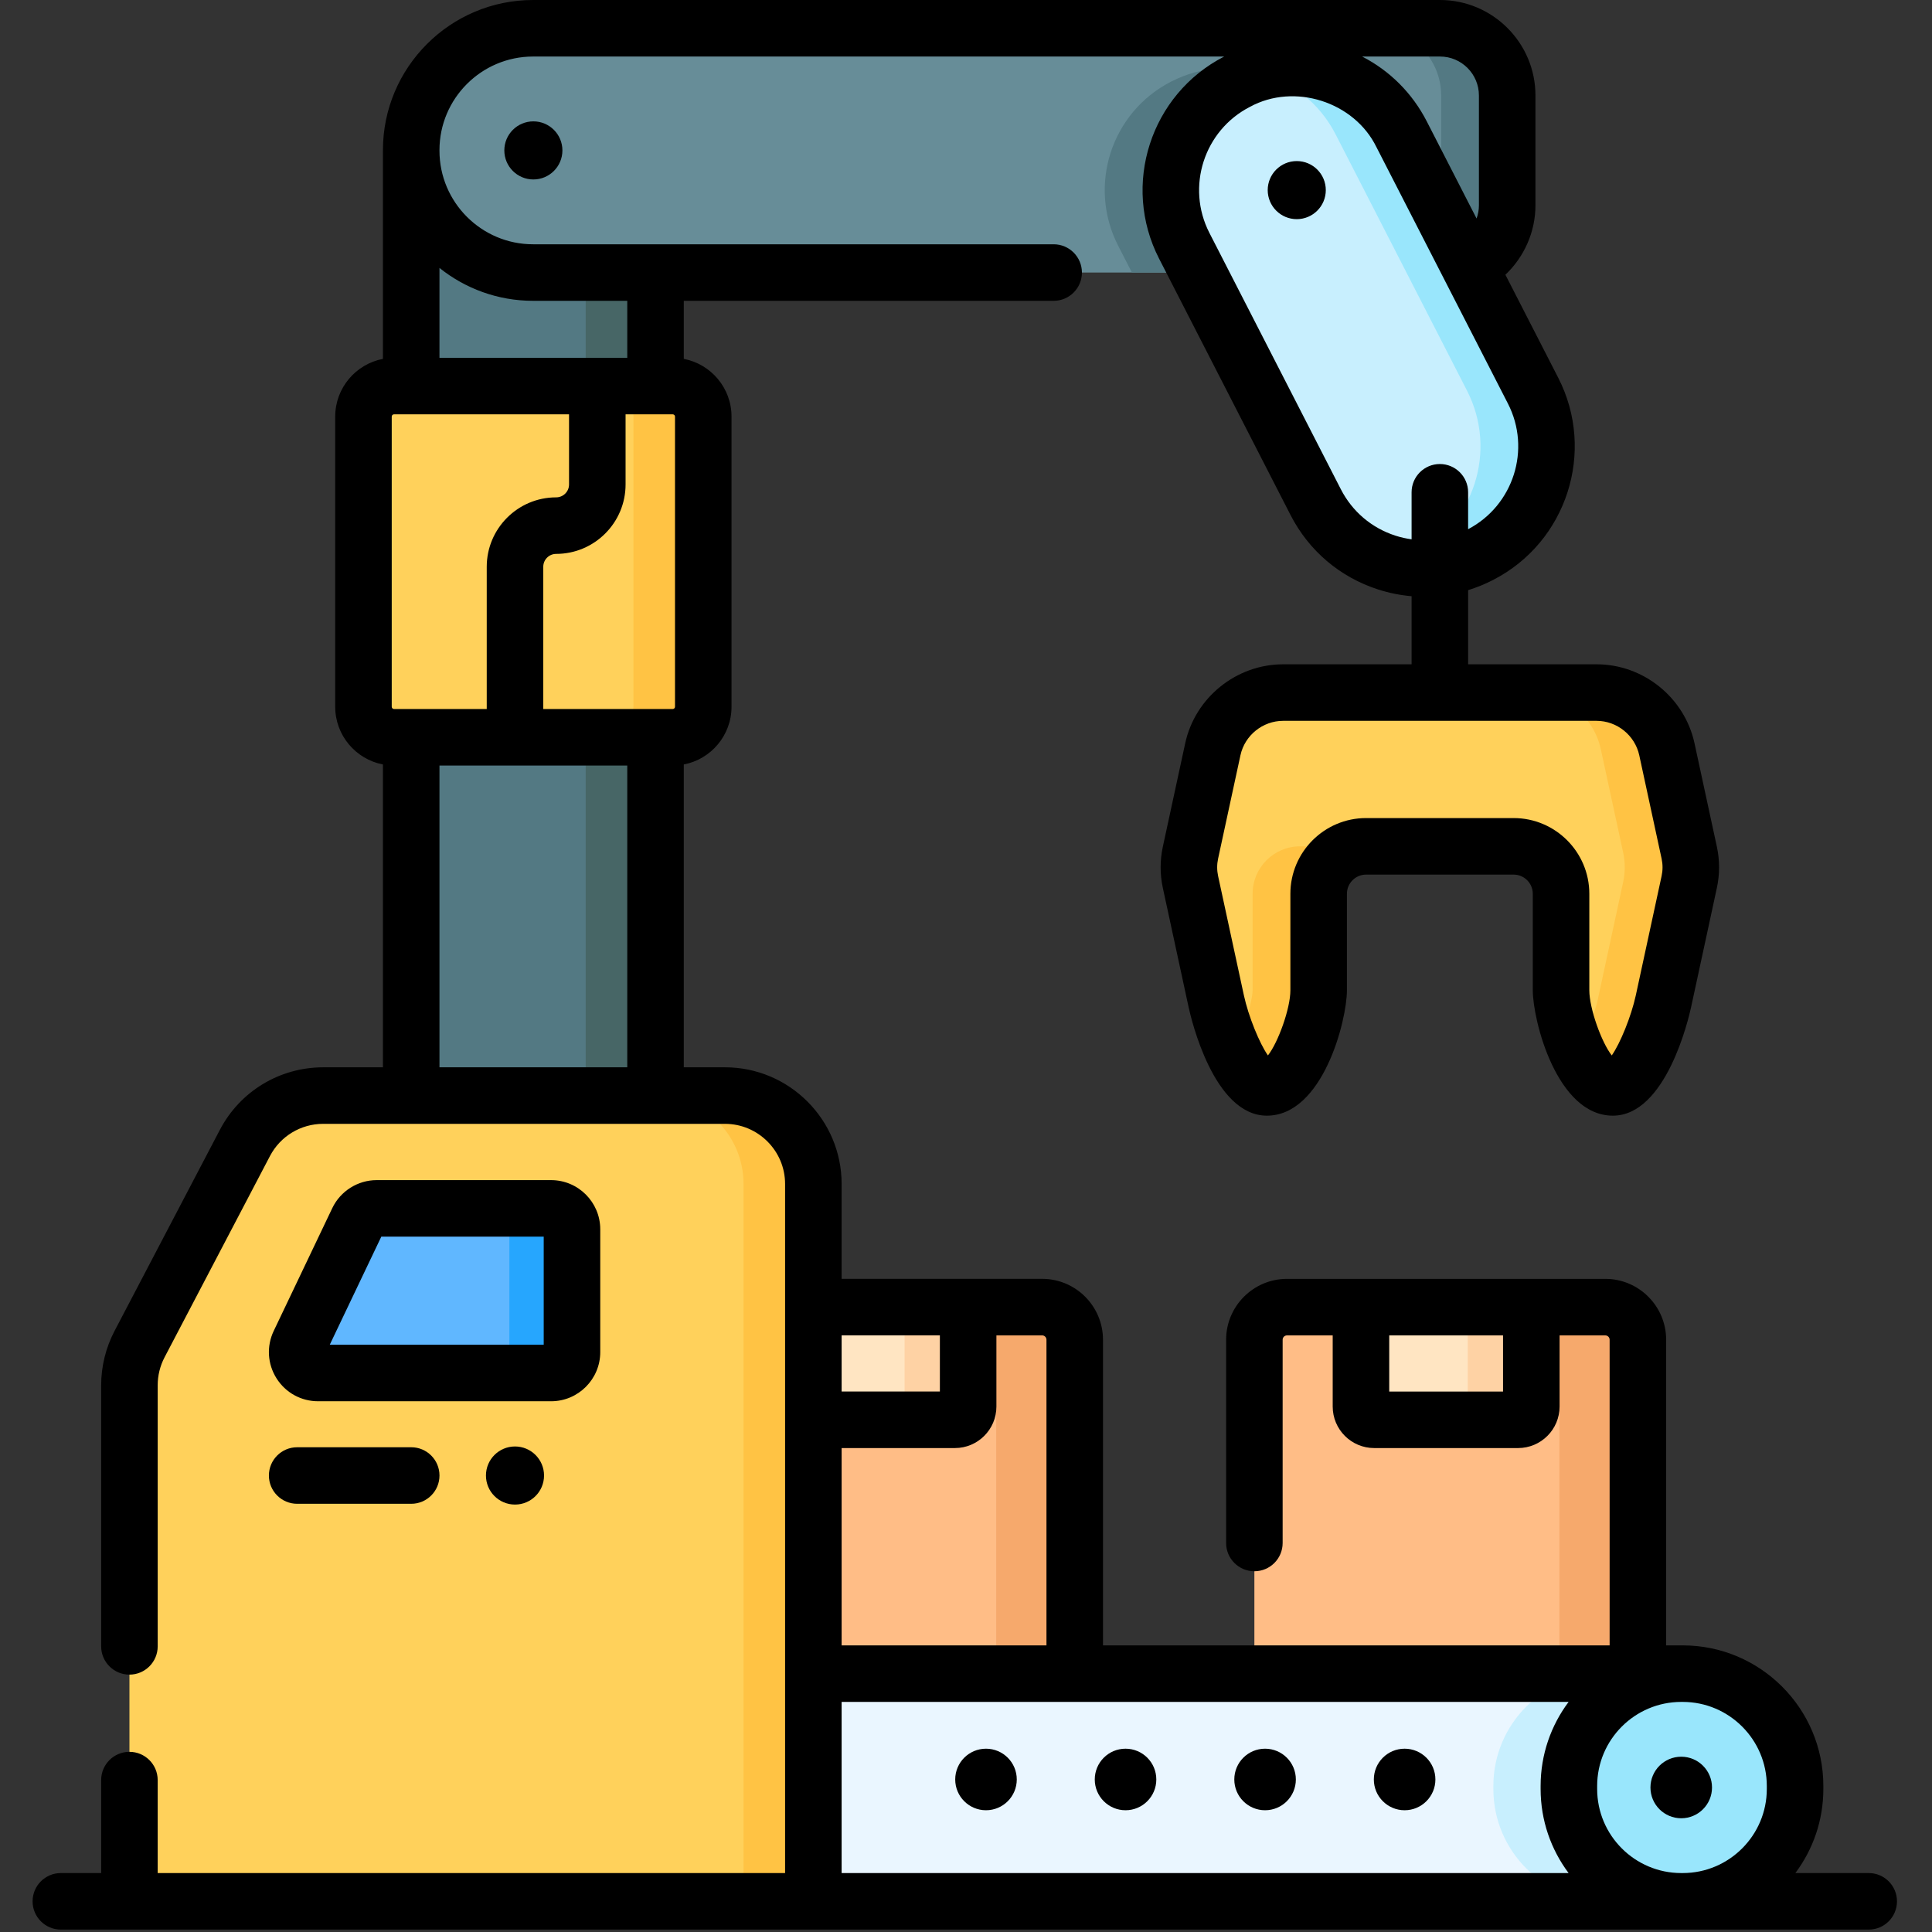 <?xml version="1.0" encoding="UTF-8" standalone="no"?><!DOCTYPE svg PUBLIC "-//W3C//DTD SVG 1.1//EN" "http://www.w3.org/Graphics/SVG/1.1/DTD/svg11.dtd"><svg width="100%" height="100%" viewBox="0 0 267 267" version="1.1" xmlns="http://www.w3.org/2000/svg" xmlns:xlink="http://www.w3.org/1999/xlink" xml:space="preserve" xmlns:serif="http://www.serif.com/" style="fill-rule:evenodd;clip-rule:evenodd;stroke-linejoin:round;stroke-miterlimit:2;"><rect x="0" y="0" width="267" height="267" fill="#333333" stroke="none"/><g><rect x="56.829" y="93.995" width="33.762" height="74.215" style="fill:#537983;fill-rule:nonzero;"/><rect x="80.943" y="93.995" width="9.649" height="74.215" style="fill:#476666;fill-rule:nonzero;"/><path d="M232.55,262.76l-186.95,0c-8.575,0 -15.526,-6.951 -15.526,-15.526l-0,-0.411c-0,-8.575 6.951,-15.526 15.526,-15.526l186.95,-0c8.575,-0 15.525,6.951 15.525,15.526l0,0.411c0.001,8.575 -6.95,15.526 -15.525,15.526Z" style="fill:#eaf6ff;fill-rule:nonzero;"/><path d="M222.113,262.76l-0.206,0c-8.575,0 -15.526,-6.951 -15.526,-15.526l0,-0.411c0,-8.575 6.951,-15.526 15.526,-15.526l0.206,-0c8.575,-0 15.526,6.951 15.526,15.526l0,0.411c0,8.575 -6.951,15.526 -15.526,15.526Z" style="fill:#c8effe;fill-rule:nonzero;"/><path d="M148.526,185.15l0,46.147l-53.001,-0l0,-46.147c0,-2.489 2.018,-4.507 4.507,-4.507l43.987,0c2.489,0 4.507,2.018 4.507,4.507Z" style="fill:#ffbd86;fill-rule:nonzero;"/><path d="M144.019,180.643l-10.85,0c2.489,0 4.507,2.018 4.507,4.507l-0,46.147l10.85,-0l0,-46.147c0,-2.489 -2.018,-4.507 -4.507,-4.507Z" style="fill:#f6a96c;fill-rule:nonzero;"/><path d="M133.796,180.643l0,13.743c0,1.01 -0.818,1.828 -1.827,1.828l-21.714,0l0,-15.57l23.541,-0l0,-0.001Z" style="fill:#ffe5c2;fill-rule:nonzero;"/><path d="M125.013,180.643l0,13.743c0,1.01 -0.818,1.828 -1.827,1.828l8.783,0c1.009,0 1.827,-0.818 1.827,-1.828l0,-13.743l-8.783,0Z" style="fill:#fed2a4;fill-rule:nonzero;"/><path d="M226.355,185.15l-0,46.147l-53.002,-0l-0,-46.147c-0,-2.489 2.018,-4.507 4.507,-4.507l43.987,0c2.489,0 4.508,2.018 4.508,4.507Z" style="fill:#ffbd86;fill-rule:nonzero;"/><path d="M221.848,180.643l-10.851,0c2.49,0 4.508,2.018 4.508,4.507l-0,46.147l10.85,-0l0,-46.147c-0,-2.489 -2.019,-4.507 -4.507,-4.507Z" style="fill:#f6a96c;fill-rule:nonzero;"/><path d="M211.625,180.643l-0,13.743c-0,1.01 -0.819,1.828 -1.828,1.828l-19.886,0c-1.009,0 -1.828,-0.818 -1.828,-1.828l0,-13.743l23.542,0Z" style="fill:#ffe5c2;fill-rule:nonzero;"/><path d="M202.842,180.643l-0,13.743c-0,1.01 -0.819,1.828 -1.828,1.828l8.783,0c1.009,0 1.827,-0.818 1.827,-1.828l0,-13.743l-8.782,0Z" style="fill:#fed2a4;fill-rule:nonzero;"/><path d="M112.406,262.76l-94.519,0l-0,-71.326c-0,-1.974 0.479,-3.919 1.394,-5.668l14.564,-27.81c2.109,-4.026 6.278,-6.549 10.824,-6.549l55.519,-0c6.747,-0 12.218,5.47 12.218,12.218l-0,99.135Z" style="fill:#ffd15b;fill-rule:nonzero;"/><path d="M100.188,151.407l-9.649,-0c6.748,-0 12.218,5.47 12.218,12.218l-0,99.135l9.649,0l-0,-99.135c-0,-6.748 -5.471,-12.218 -12.218,-12.218Z" style="fill:#ffc344;fill-rule:nonzero;"/><path d="M90.591,57.65l-33.762,0l0,-36.9c0,-9.303 7.541,-16.844 16.844,-16.844l0.074,0c9.303,0 16.843,7.541 16.843,16.844l0,36.9l0.001,0Z" style="fill:#537983;fill-rule:nonzero;"/><path d="M73.748,3.906l-0.075,0c-1.663,0 -3.269,0.245 -4.787,0.695c6.97,2.063 12.057,8.51 12.057,16.149l-0,36.9l9.649,0l-0,-36.9c-0.001,-9.303 -7.542,-16.844 -16.844,-16.844Z" style="fill:#476666;fill-rule:nonzero;"/><path d="M208.292,13.193l-0,15.187c-0,5.13 -4.157,9.287 -9.287,9.287l-125.333,-0c-9.302,-0 -16.844,-7.542 -16.844,-16.844l-0,-0.073c-0,-9.302 7.542,-16.844 16.844,-16.844l125.333,0c5.13,0 9.287,4.157 9.287,9.287Z" style="fill:#678d98;fill-rule:nonzero;"/><path d="M194.37,37.667l-37.938,-0l-1.901,-3.703c-4.245,-8.282 -0.974,-18.433 7.302,-22.678l0.068,-0.031c8.281,-4.245 18.432,-0.974 22.672,7.302l9.797,19.11Z" style="fill:#537983;fill-rule:nonzero;"/><path d="M199.006,3.906l-9.128,0c5.13,0 9.288,4.159 9.288,9.288l0,15.186c0,5.13 -4.158,9.288 -9.288,9.288l9.128,0c5.13,0 9.288,-4.158 9.288,-9.288l0,-15.186c0,-5.129 -4.158,-9.288 -9.288,-9.288Z" style="fill:#537983;fill-rule:nonzero;"/><path d="M204.567,76.668l-0.066,0.034c-8.278,4.244 -18.429,0.974 -22.674,-7.304l-18.167,-35.437c-4.245,-8.278 -0.974,-18.429 7.304,-22.673l0.066,-0.034c8.278,-4.244 18.429,-0.974 22.673,7.304l18.168,35.437c4.244,8.278 0.974,18.43 -7.304,22.673Z" style="fill:#c8effe;fill-rule:nonzero;"/><path d="M211.871,53.995l-18.167,-35.437c-3.725,-7.264 -11.998,-10.671 -19.562,-8.528c4.354,1.224 8.207,4.186 10.433,8.528l18.168,35.437c4.245,8.278 0.974,18.429 -7.304,22.673l-0.066,0.034c-1.013,0.52 -2.056,0.925 -3.111,1.225c3.946,1.109 8.304,0.793 12.239,-1.225l0.066,-0.034c8.278,-4.243 11.548,-14.395 7.304,-22.673Z" style="fill:#99e6fc;fill-rule:nonzero;"/><path d="M92.97,101.891l-38.519,-0c-2.331,-0 -4.22,-1.889 -4.22,-4.22l0,-40.099c0,-2.33 1.889,-4.219 4.22,-4.219l38.519,-0c2.33,-0 4.22,1.889 4.22,4.219l-0,40.099c-0,2.331 -1.89,4.22 -4.22,4.22Z" style="fill:#ffd15b;fill-rule:nonzero;"/><path d="M92.97,53.353l-9.649,-0c2.331,-0 4.219,1.889 4.219,4.219l0,40.099c0,2.331 -1.888,4.22 -4.219,4.22l9.649,-0c2.33,-0 4.22,-1.889 4.22,-4.22l-0,-40.099c-0,-2.33 -1.89,-4.219 -4.22,-4.219Z" style="fill:#ffc344;fill-rule:nonzero;"/><path d="M220.642,95.713l-43.313,-0.001c-4.683,0.001 -8.731,3.267 -9.72,7.845l-3.087,14.28c-0.288,1.336 -0.288,2.717 0,4.053l3.562,16.479c0.712,3.294 3.625,11.909 6.996,11.909c3.952,-0 7.156,-9.468 7.156,-13.421l0,-13.337c0,-3.622 2.936,-6.557 6.558,-6.557l20.384,-0c3.622,-0 6.558,2.935 6.558,6.557l-0,13.337c-0,3.953 3.204,13.421 7.156,13.421c3.37,-0 6.284,-8.615 6.996,-11.909l3.562,-16.479c0.288,-1.336 0.288,-2.717 -0,-4.053l-3.087,-14.28c-0.99,-4.578 -5.038,-7.844 -9.721,-7.844Z" style="fill:#ffd15b;fill-rule:nonzero;"/><path d="M173.109,123.521l0,13.339c0,1.08 -0.694,3.573 -1.341,5.648c-0.363,1.165 -2.005,1.214 -2.429,0.073c0.385,1.059 0.836,2.156 1.338,3.179c1.229,2.48 2.766,4.516 4.401,4.516c1.974,0 3.766,-2.37 5.062,-5.229c1.292,-2.859 2.094,-6.214 2.094,-8.187l0,-13.339c0,-3.625 2.938,-6.557 6.558,-6.557l-9.125,-0c-3.62,-0 -6.558,2.932 -6.558,6.557Z" style="fill:#ffc344;fill-rule:nonzero;"/><path d="M233.448,117.838l-3.083,-14.281c-0.99,-4.578 -5.042,-7.843 -9.724,-7.843l-9.125,-0c4.682,-0 8.729,3.265 9.719,7.844l3.088,14.28c0.287,1.334 0.287,2.714 -0,4.052l-3.563,16.48c-0.178,0.83 -0.83,2.685 -1.435,4.33c-0.418,1.135 -2.033,1.114 -2.425,-0.028c0.356,1.056 0.782,2.113 1.267,3.088c1.26,2.532 2.916,4.516 4.724,4.516c1.682,-0 3.255,-2.151 4.494,-4.719c1.24,-2.567 2.146,-5.542 2.5,-7.187l3.563,-16.48c0.292,-1.338 0.292,-2.718 -0,-4.052Z" style="fill:#ffc344;fill-rule:nonzero;"/><path d="M76.159,189.746l-32.2,0c-2.123,0 -3.52,-2.214 -2.606,-4.131l8.093,-16.973c0.479,-1.005 1.494,-1.645 2.607,-1.645l24.106,0c1.595,0 2.888,1.293 2.888,2.888l-0,16.973c-0,1.595 -1.293,2.888 -2.888,2.888Z" style="fill:#60b7ff;fill-rule:nonzero;"/><path d="M76.159,166.997l-8.653,0c1.595,0 2.888,1.293 2.888,2.888l-0,16.973c-0,1.595 -1.294,2.888 -2.888,2.888l8.653,0c1.595,0 2.888,-1.293 2.888,-2.888l-0,-16.973c-0,-1.595 -1.293,-2.888 -2.888,-2.888Z" style="fill:#26a6fe;fill-rule:nonzero;"/><path d="M232.55,262.76l-0.206,0c-8.575,0 -15.526,-6.951 -15.526,-15.526l-0,-0.411c-0,-8.575 6.951,-15.526 15.526,-15.526l0.206,-0c8.575,-0 15.526,6.951 15.526,15.526l-0,0.411c-0,8.575 -6.951,15.526 -15.526,15.526Z" style="fill:#99e6fc;fill-rule:nonzero;"/><path d="M136.263,250.173c2.35,-0 4.254,-1.904 4.254,-4.253c-0,-2.349 -1.904,-4.253 -4.254,-4.253c-2.348,-0 -4.253,1.904 -4.253,4.253c0,2.349 1.905,4.253 4.253,4.253Z" style="fill-rule:nonzero;"/><path d="M155.548,250.173c2.349,-0 4.253,-1.904 4.253,-4.253c-0,-2.349 -1.904,-4.253 -4.253,-4.253c-2.349,-0 -4.253,1.904 -4.253,4.253c-0,2.349 1.904,4.253 4.253,4.253Z" style="fill-rule:nonzero;"/><path d="M174.832,250.173c2.349,-0 4.253,-1.904 4.253,-4.253c0,-2.349 -1.904,-4.253 -4.253,-4.253c-2.349,-0 -4.253,1.904 -4.253,4.253c0,2.349 1.904,4.253 4.253,4.253Z" style="fill-rule:nonzero;"/><path d="M194.117,250.173c2.348,-0 4.253,-1.904 4.253,-4.253c-0,-2.349 -1.905,-4.253 -4.253,-4.253c-2.35,-0 -4.254,1.904 -4.254,4.253c0,2.349 1.904,4.253 4.254,4.253Z" style="fill-rule:nonzero;"/><path d="M232.344,251.282c2.349,-0 4.254,-1.904 4.254,-4.253c-0,-2.349 -1.905,-4.254 -4.254,-4.254c-2.349,0 -4.253,1.905 -4.253,4.254c0,2.349 1.904,4.253 4.253,4.253Z" style="fill-rule:nonzero;"/><path d="M258.256,258.854l-10.138,0c2.427,-3.243 3.866,-7.266 3.866,-11.619l0,-0.412c0,-10.715 -8.717,-19.433 -19.432,-19.433l-2.292,0l0,-42.24c0,-4.639 -3.774,-8.413 -8.413,-8.413l-43.987,0c-4.639,0 -8.413,3.775 -8.413,8.413l-0,28.09c-0,2.157 1.748,3.906 3.906,3.906c2.158,-0 3.906,-1.749 3.906,-3.906l0,-28.09c0,-0.331 0.27,-0.6 0.601,-0.6l6.317,-0l0,9.836c0,3.162 2.572,5.734 5.734,5.734l19.886,0c3.162,0 5.734,-2.572 5.734,-5.734l0,-9.836l6.316,-0c0.332,-0 0.601,0.269 0.601,0.6l0,42.24l-70.016,0l0,-42.239c0,-4.641 -3.773,-8.417 -8.411,-8.417l-27.709,0l0,-13.109c0,-8.891 -7.233,-16.125 -16.124,-16.125l-5.688,0l0,-41.852c3.752,-0.718 6.596,-4.02 6.596,-7.977l0,-40.098c0,-3.957 -2.844,-7.258 -6.596,-7.977l0,-8.023l51.113,-0c2.158,-0 3.907,-1.749 3.907,-3.906c-0,-2.158 -1.749,-3.907 -3.907,-3.907l-71.941,0c-7.134,0 -12.938,-5.803 -12.938,-12.937l0,-0.073c0,-7.134 5.804,-12.937 12.938,-12.937l95.509,-0c-10.181,5.219 -14.218,17.75 -8.997,27.931l18.168,35.436c2.528,4.932 6.826,8.584 12.102,10.284c1.521,0.49 3.071,0.799 4.626,0.932l-0,9.41l-17.75,-0c-6.477,-0 -12.171,4.594 -13.539,10.925l-3.087,14.281c-0.408,1.891 -0.408,3.809 0,5.702l3.562,16.48c0.332,1.534 3.453,14.989 10.814,14.989c7.735,-0 11.063,-13.15 11.063,-17.327l-0,-13.337c-0,-1.462 1.189,-2.651 2.651,-2.651l20.384,-0c1.462,-0 2.652,1.189 2.652,2.651l-0,13.337c-0,4.177 3.328,17.327 11.063,17.327c7.36,-0 10.481,-13.455 10.813,-14.99l3.562,-16.48c0.409,-1.892 0.409,-3.81 0,-5.703l-3.086,-14.28c-1.369,-6.33 -7.063,-10.925 -13.539,-10.925l-17.75,0l-0,-10.247c1.156,-0.357 2.289,-0.816 3.388,-1.379l0.069,-0.035c10.181,-5.22 14.218,-17.751 8.998,-27.932l-7.303,-14.243c2.595,-2.46 4.153,-5.924 4.153,-9.589l0,-15.187c-0,-7.275 -5.918,-13.193 -13.193,-13.193l-125.333,0c-11.442,0 -20.75,9.308 -20.75,20.75l-0,28.845c-3.752,0.718 -6.597,4.02 -6.597,7.978l-0,40.098c-0,3.958 2.845,7.259 6.597,7.977l-0,41.852l-8.253,0c-6.019,0 -11.492,3.313 -14.284,8.644l-14.565,27.81c-1.203,2.3 -1.839,4.886 -1.839,7.48l-0,36.089c-0,2.158 1.748,3.907 3.906,3.907c2.158,-0 3.906,-1.749 3.906,-3.907l0,-36.089c0,-1.338 0.328,-2.671 0.948,-3.856l14.565,-27.81c1.439,-2.748 4.26,-4.455 7.363,-4.455l55.519,-0c4.582,-0 8.311,3.729 8.311,8.312l-0,95.229l-86.706,0l0,-12.848c0,-2.157 -1.748,-3.906 -3.906,-3.906c-2.158,0 -3.906,1.749 -3.906,3.906l-0,12.848l-5.57,0c-2.158,0 -3.906,1.749 -3.906,3.906c-0,2.158 1.748,3.907 3.906,3.907l249.844,-0c2.158,-0 3.906,-1.749 3.906,-3.907c0,-2.157 -1.748,-3.906 -3.905,-3.906Zm-50.538,-66.546l-15.728,-0l-0,-7.759l15.728,0l0,7.759Zm18.827,-87.926l3.086,14.28c0.173,0.797 0.173,1.606 0,2.403l-3.562,16.479c-0.633,2.927 -2.175,6.686 -3.325,8.315c-1.409,-1.787 -3.102,-6.478 -3.102,-9.002l-0,-13.337c-0,-5.77 -4.694,-10.464 -10.464,-10.464l-20.384,0c-5.77,0 -10.464,4.694 -10.464,10.464l-0,13.337c-0,2.524 -1.694,7.214 -3.103,9.002c-1.15,-1.629 -2.693,-5.389 -3.325,-8.315l-3.562,-16.479c-0.172,-0.797 -0.172,-1.606 0,-2.403l3.087,-14.28c0.596,-2.76 3.079,-4.763 5.902,-4.763l43.313,-0c2.824,-0 5.306,2.003 5.903,4.763Zm-23.653,-31.248l0,-5.1c0,-2.157 -1.748,-3.906 -3.906,-3.906c-2.158,-0 -3.906,1.749 -3.906,3.906l-0,6.499c-0.75,-0.103 -1.496,-0.268 -2.23,-0.505c-3.29,-1.06 -5.969,-3.337 -7.546,-6.412l-18.169,-35.436c-3.254,-6.349 -0.737,-14.161 5.608,-17.414c6.142,-3.353 14.423,-0.705 17.484,5.575l18.168,35.436c3.236,6.312 0.765,14.069 -5.503,17.357Zm1.493,-59.941l0,15.187c0,0.636 -0.12,1.246 -0.324,1.819l-6.882,-13.422c-2,-3.902 -5.11,-6.998 -8.933,-8.964l10.759,-0c2.967,-0 5.38,2.413 5.38,5.38Zm-149.934,84.792c-0.173,-0 -0.314,-0.141 -0.314,-0.314l0,-40.098c0,-0.173 0.141,-0.314 0.314,-0.314l2.347,-0c0.01,-0 0.02,0.001 0.03,0.001c0.01,0 0.02,-0.001 0.03,-0.001l21.782,-0l0,9.695c0,0.981 -0.798,1.781 -1.781,1.781c-5.289,-0 -9.593,4.303 -9.593,9.593l0,19.657l-12.815,-0Zm20.628,-19.657c-0,-0.982 0.799,-1.781 1.78,-1.781c5.291,0 9.594,-4.304 9.594,-9.593l-0,-9.695l6.517,-0c0.173,-0 0.314,0.141 0.314,0.314l-0,40.098c-0,0.173 -0.141,0.314 -0.314,0.314l-17.891,-0l-0,-19.657Zm-1.407,-36.755l13.016,-0l-0,7.873l-25.954,0l0,-12.418c3.551,2.841 8.048,4.545 12.938,4.545Zm-12.938,64.224l25.954,0l-0,41.703l-25.954,0l0,-41.703Zm83.886,79.354l-0,42.239l-28.309,0l0,-27.27l15.658,0c3.162,0 5.734,-2.572 5.734,-5.734l-0,-9.839l6.318,-0c0.33,-0 0.599,0.271 0.599,0.604Zm-14.73,-0.604l0,7.761l-13.578,-0l0,-7.761l13.578,-0Zm-13.579,50.656l100.467,-0c-2.428,3.243 -3.867,7.267 -3.867,11.62l0,0.412c0,4.353 1.439,8.376 3.867,11.619l-100.467,0l0,-23.651Zm116.033,23.651c-6.407,0 -11.619,-5.212 -11.619,-11.619l-0,-0.412c-0,-6.408 5.212,-11.62 11.619,-11.62l0.206,-0c6.408,-0 11.62,5.212 11.62,11.62l0,0.412c0,6.407 -5.212,11.619 -11.62,11.619l-0.206,0Z" style="fill-rule:nonzero;"/><path d="M82.954,186.858l-0,-16.973c-0,-3.746 -3.048,-6.794 -6.795,-6.794l-24.106,-0c-2.605,-0 -5.011,1.519 -6.132,3.87l-8.094,16.972c-1.01,2.118 -0.865,4.566 0.387,6.551c1.251,1.984 3.399,3.168 5.745,3.168l32.2,0c3.747,0.001 6.795,-3.047 6.795,-6.794Zm-7.813,-1.018l-29.568,0l7.123,-14.937l22.445,0l0,14.937Z" style="fill-rule:nonzero;"/><path d="M41.068,207.821l15.762,-0c2.158,-0 3.906,-1.749 3.906,-3.906c-0,-2.157 -1.748,-3.907 -3.906,-3.907l-15.762,0c-2.158,0 -3.906,1.75 -3.906,3.907c-0,2.157 1.748,3.906 3.906,3.906Z" style="fill-rule:nonzero;"/><path d="M71.173,207.929c2.216,-0 4.013,-1.797 4.013,-4.014c0,-2.217 -1.797,-4.015 -4.014,-4.015c-2.217,0 -4.014,1.798 -4.014,4.015c0,2.217 1.797,4.014 4.014,4.014Z" style="fill-rule:nonzero;"/><path d="M179.21,22.26c-2.217,-0 -4.014,1.796 -4.014,4.013c0,2.217 1.797,4.014 4.014,4.014c2.217,-0 4.014,-1.797 4.014,-4.014c-0,-2.217 -1.797,-4.013 -4.014,-4.013Z" style="fill-rule:nonzero;"/><path d="M73.71,24.801c2.217,-0 4.014,-1.797 4.014,-4.014c-0,-2.217 -1.797,-4.014 -4.014,-4.014c-2.216,0 -4.013,1.797 -4.013,4.014c-0,2.217 1.797,4.014 4.013,4.014Z" style="fill-rule:nonzero;"/></g></svg>